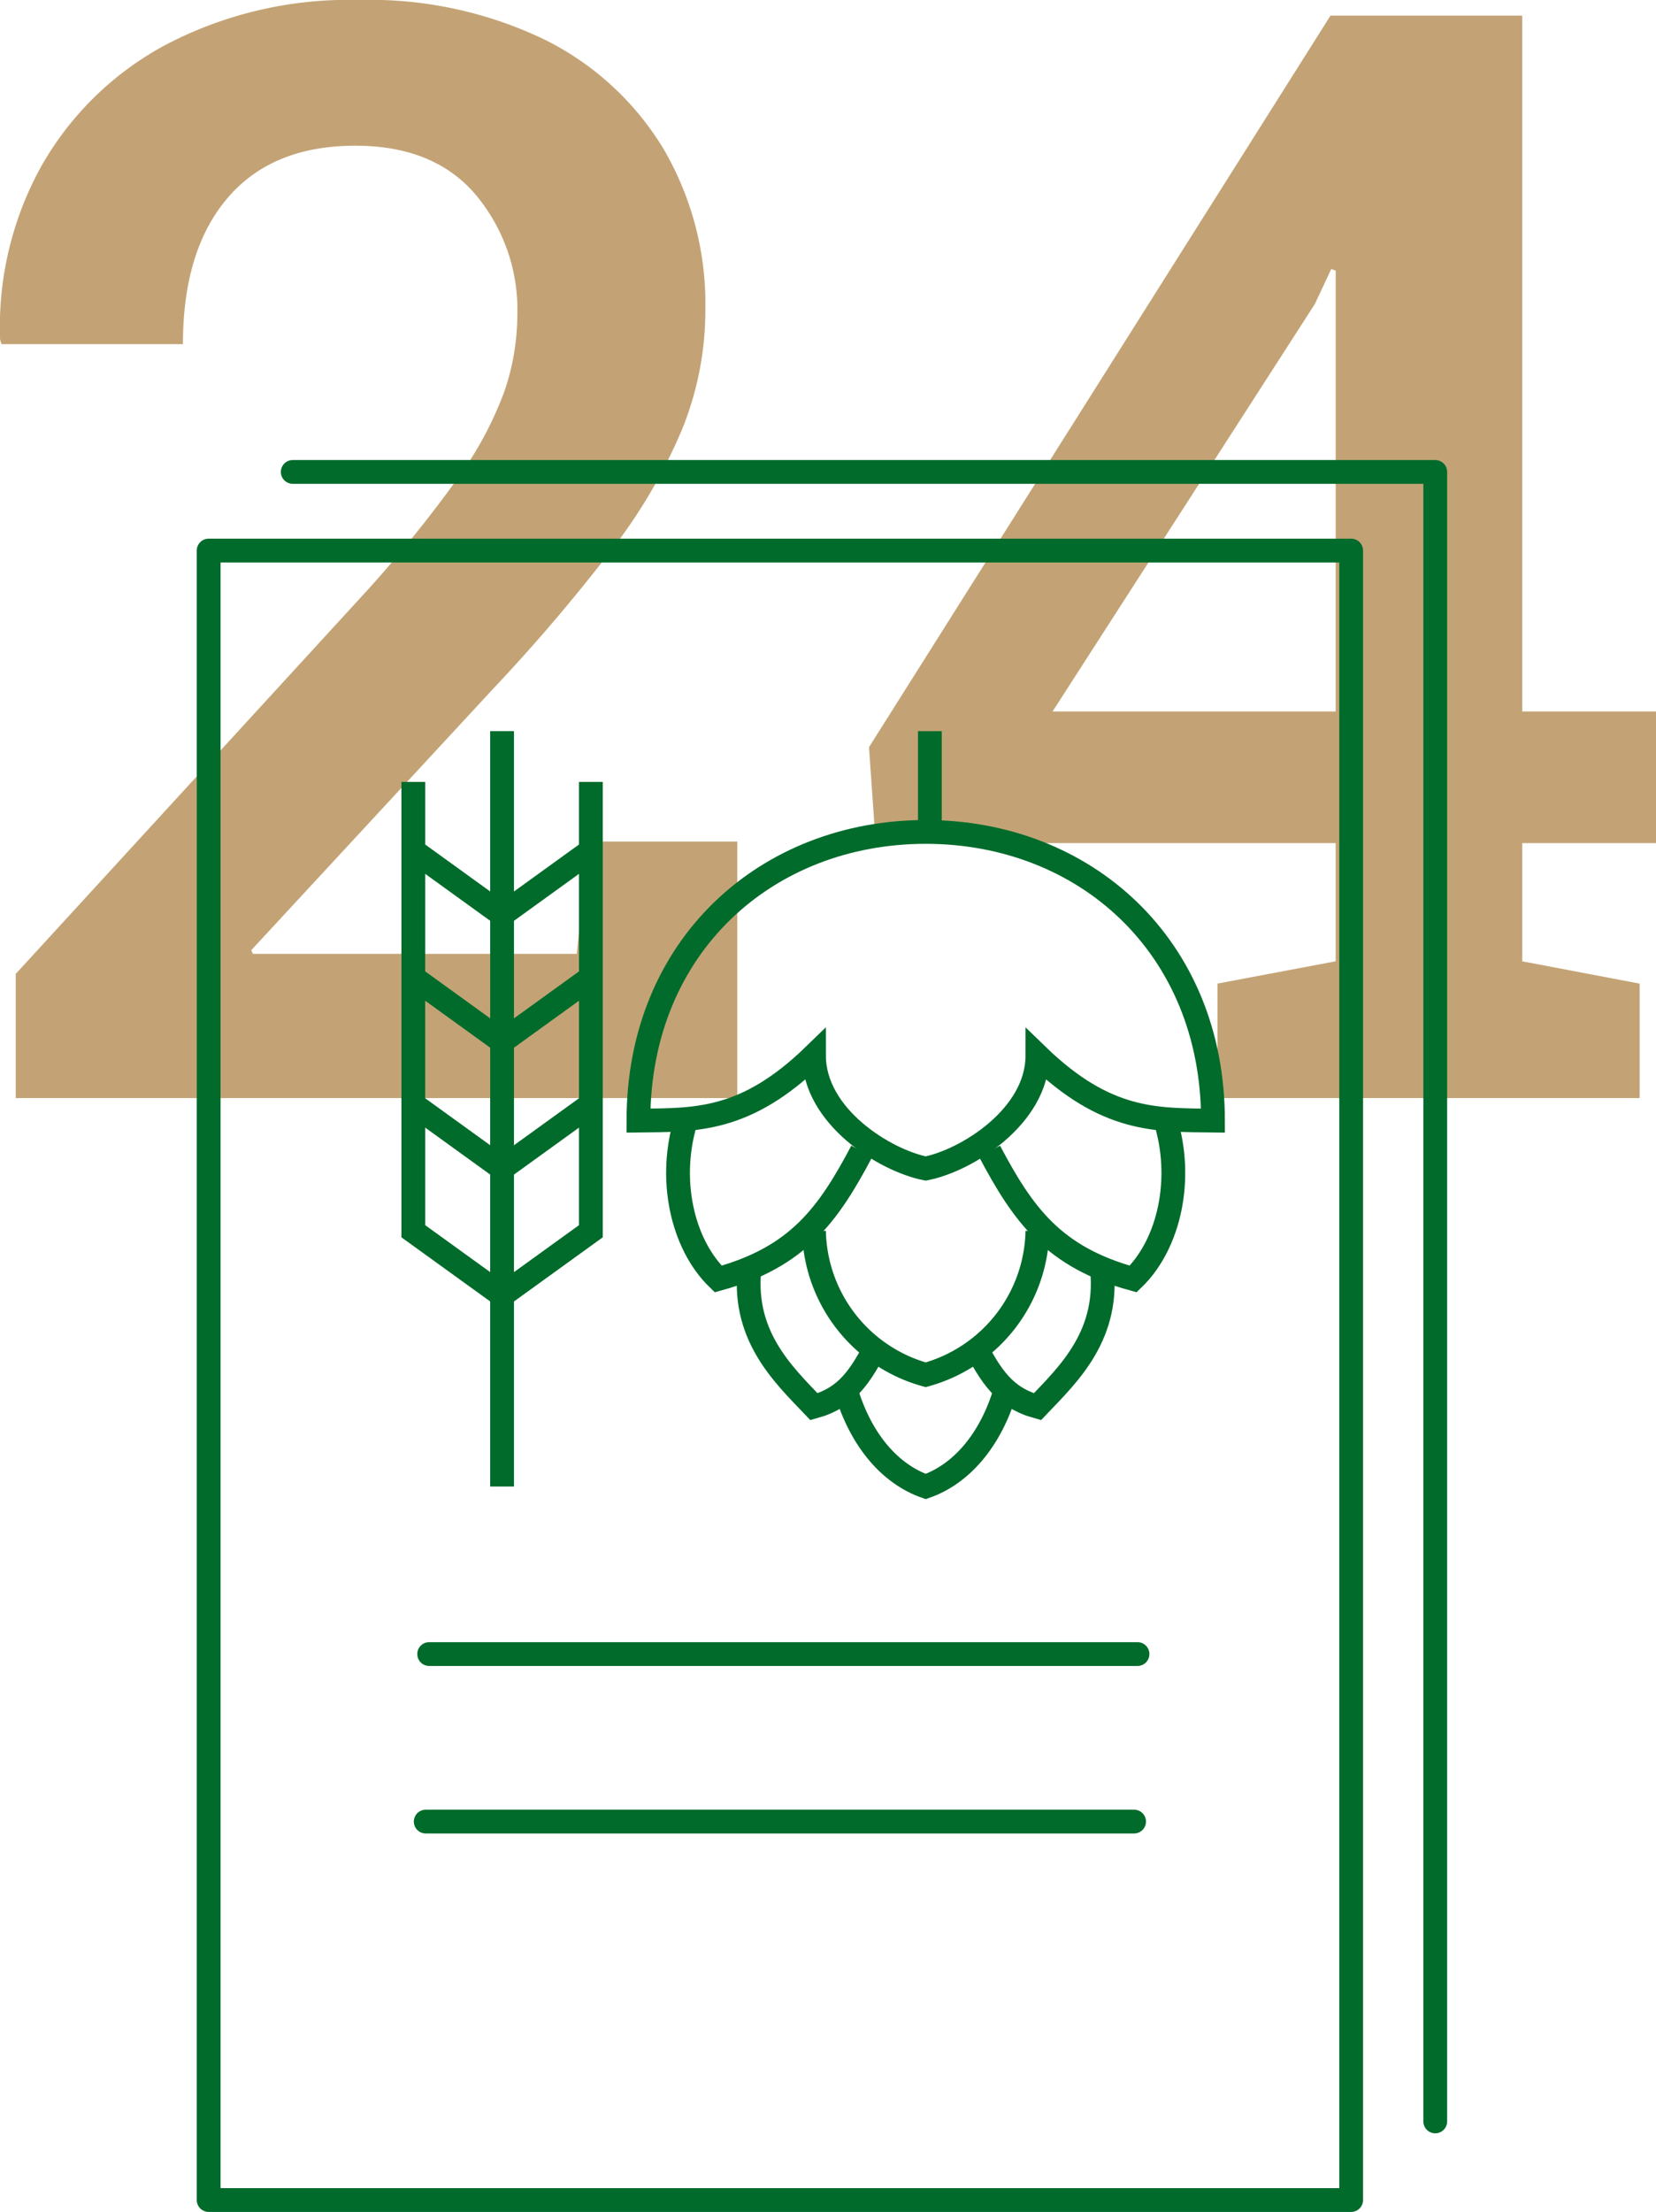 <svg xmlns="http://www.w3.org/2000/svg" width="104.454" height="139.463" viewBox="0 0 104.454 139.463">
  <g id="Group_442" data-name="Group 442" transform="translate(-1092.84 -698.766)">
    <path id="Path_20671" data-name="Path 20671" d="M78.831,101V93.172L101.05,68.938a81.2,81.2,0,0,0,5.672-7.031,22.59,22.59,0,0,0,2.906-5.391,14.955,14.955,0,0,0,.844-4.922,11.269,11.269,0,0,0-2.625-7.547q-2.625-3.094-7.594-3.094-5.25,0-8.062,3.3t-2.812,9.211H77.941l-.094-.281a20.881,20.881,0,0,1,2.578-10.9A19.681,19.681,0,0,1,88.277,34.6a24.877,24.877,0,0,1,12.211-2.836,25.433,25.433,0,0,1,11.672,2.484,18.176,18.176,0,0,1,7.523,6.891,19.358,19.358,0,0,1,2.648,10.172,19.977,19.977,0,0,1-1.477,7.547,33.682,33.682,0,0,1-4.453,7.594,113.684,113.684,0,0,1-7.477,8.766L93.691,91.672l.094.234h20.437l.7-7.078h9.422V101Zm75.806,0V93.781l7.453-1.406V84.922H133.075l-.422-6.047L161.763,32.75h12.094V76.625h8.438v8.3h-8.437v7.453l7.406,1.406V101ZM144.231,76.625h17.859v-27.8l-.281-.094-1.031,2.2Z" transform="translate(1015 667)" fill="#c3a375"/>
    <g id="Group_234" data-name="Group 234" transform="translate(3062.718 315.881)">
      <g id="Group_233" data-name="Group 233" transform="translate(-1)">
        <g id="Group_232" data-name="Group 232">
          <line id="Line_114" data-name="Line 114" y2="47.627" transform="translate(-1937.209 428.984)" fill="none" stroke="#006b2b" stroke-miterlimit="10" stroke-width="1.5"/>
          <path id="Path_19776" data-name="Path 19776" d="M-1942.808,432.184v28.331l5.6,4.044,5.6-4.044V432.184" fill="none" stroke="#006b2b" stroke-miterlimit="10" stroke-width="1.5"/>
          <path id="Path_19777" data-name="Path 19777" d="M-1942.808,452.515l5.6,4.044,5.6-4.044" fill="none" stroke="#006b2b" stroke-miterlimit="10" stroke-width="1.5"/>
          <path id="Path_19778" data-name="Path 19778" d="M-1942.808,444.515l5.6,4.044,5.6-4.044" fill="none" stroke="#006b2b" stroke-miterlimit="10" stroke-width="1.5"/>
          <path id="Path_19779" data-name="Path 19779" d="M-1942.808,436.515l5.6,4.044,5.6-4.044" fill="none" stroke="#006b2b" stroke-miterlimit="10" stroke-width="1.5"/>
        </g>
      </g>
      <rect id="Rectangle_307" data-name="Rectangle 307" width="72.065" height="104" transform="translate(-1956.717 417.598)" fill="none" stroke="#006b2b" stroke-linecap="round" stroke-linejoin="round" stroke-width="1.5"/>
      <path id="Path_19780" data-name="Path 19780" d="M-1951.413,412.64h72.065v104" fill="none" stroke="#006b2b" stroke-linecap="round" stroke-linejoin="round" stroke-width="1.5"/>
      <line id="Line_115" data-name="Line 115" x2="44.68" transform="translate(-1942.808 487.174)" fill="none" stroke="#006b2b" stroke-linecap="round" stroke-linejoin="round" stroke-width="1.5"/>
      <line id="Line_116" data-name="Line 116" x2="44.68" transform="translate(-1943.025 497.736)" fill="none" stroke="#006b2b" stroke-linecap="round" stroke-linejoin="round" stroke-width="1.5"/>
      <g id="Group_256" data-name="Group 256" transform="translate(-1982.608 381.36)">
        <path id="Path_19819" data-name="Path 19819" d="M56,72c-1.175,3.691-.294,7.844,2.013,10.067,5.03-1.385,6.94-4.05,9.06-8.053" transform="translate(0.017 0.098)" fill="none" stroke="#006b2b" stroke-miterlimit="10" stroke-width="1.5"/>
        <path id="Path_19820" data-name="Path 19820" d="M60,81c-.629,4.488,2.045,6.984,4.027,9.06,2.062-.568,2.925-1.887,4.027-4.027" transform="translate(0.046 0.158)" fill="none" stroke="#006b2b" stroke-miterlimit="10" stroke-width="1.5"/>
        <path id="Path_19821" data-name="Path 19821" d="M71.12,75.222c2.559-.5,7.047-3.271,7.047-7.129C82.5,72.288,85.633,72.162,89.24,72.2c0-11.03-8.113-18.2-18.12-18.2S53,61.172,53,72.2c3.607-.04,6.745.086,11.073-4.109C64.073,71.952,68.561,74.72,71.12,75.222Z" transform="translate(0 -0.022)" fill="none" stroke="#006b2b" stroke-miterlimit="10" stroke-width="1.5"/>
        <path id="Path_19822" data-name="Path 19822" d="M86.073,72c1.175,3.691.294,7.844-2.013,10.067-5.03-1.385-6.94-4.05-9.06-8.053" transform="translate(0.147 0.098)" fill="none" stroke="#006b2b" stroke-miterlimit="10" stroke-width="1.5"/>
        <path id="Path_19823" data-name="Path 19823" d="M78.093,79a9.6,9.6,0,0,1-7.047,9.06A9.6,9.6,0,0,1,64,79" transform="translate(0.073 0.145)" fill="none" stroke="#006b2b" stroke-miterlimit="10" stroke-width="1.5"/>
        <path id="Path_19824" data-name="Path 19824" d="M82.053,81c.629,4.488-2.045,6.984-4.027,9.06C75.965,89.492,75.1,88.172,74,86.033" transform="translate(0.14 0.158)" fill="none" stroke="#006b2b" stroke-miterlimit="10" stroke-width="1.5"/>
        <path id="Path_19825" data-name="Path 19825" d="M76.067,88.965c-.943,3.181-2.8,5.289-5.033,6.075C68.8,94.254,66.944,92.146,66,88.965" transform="translate(0.087 0.211)" fill="none" stroke="#006b2b" stroke-miterlimit="10" stroke-width="1.5"/>
        <line id="Line_139" data-name="Line 139" y2="6.685" transform="translate(71.382 47.624)" fill="none" stroke="#006b2b" stroke-miterlimit="10" stroke-width="1.5"/>
      </g>
    </g>
  </g>
</svg>
